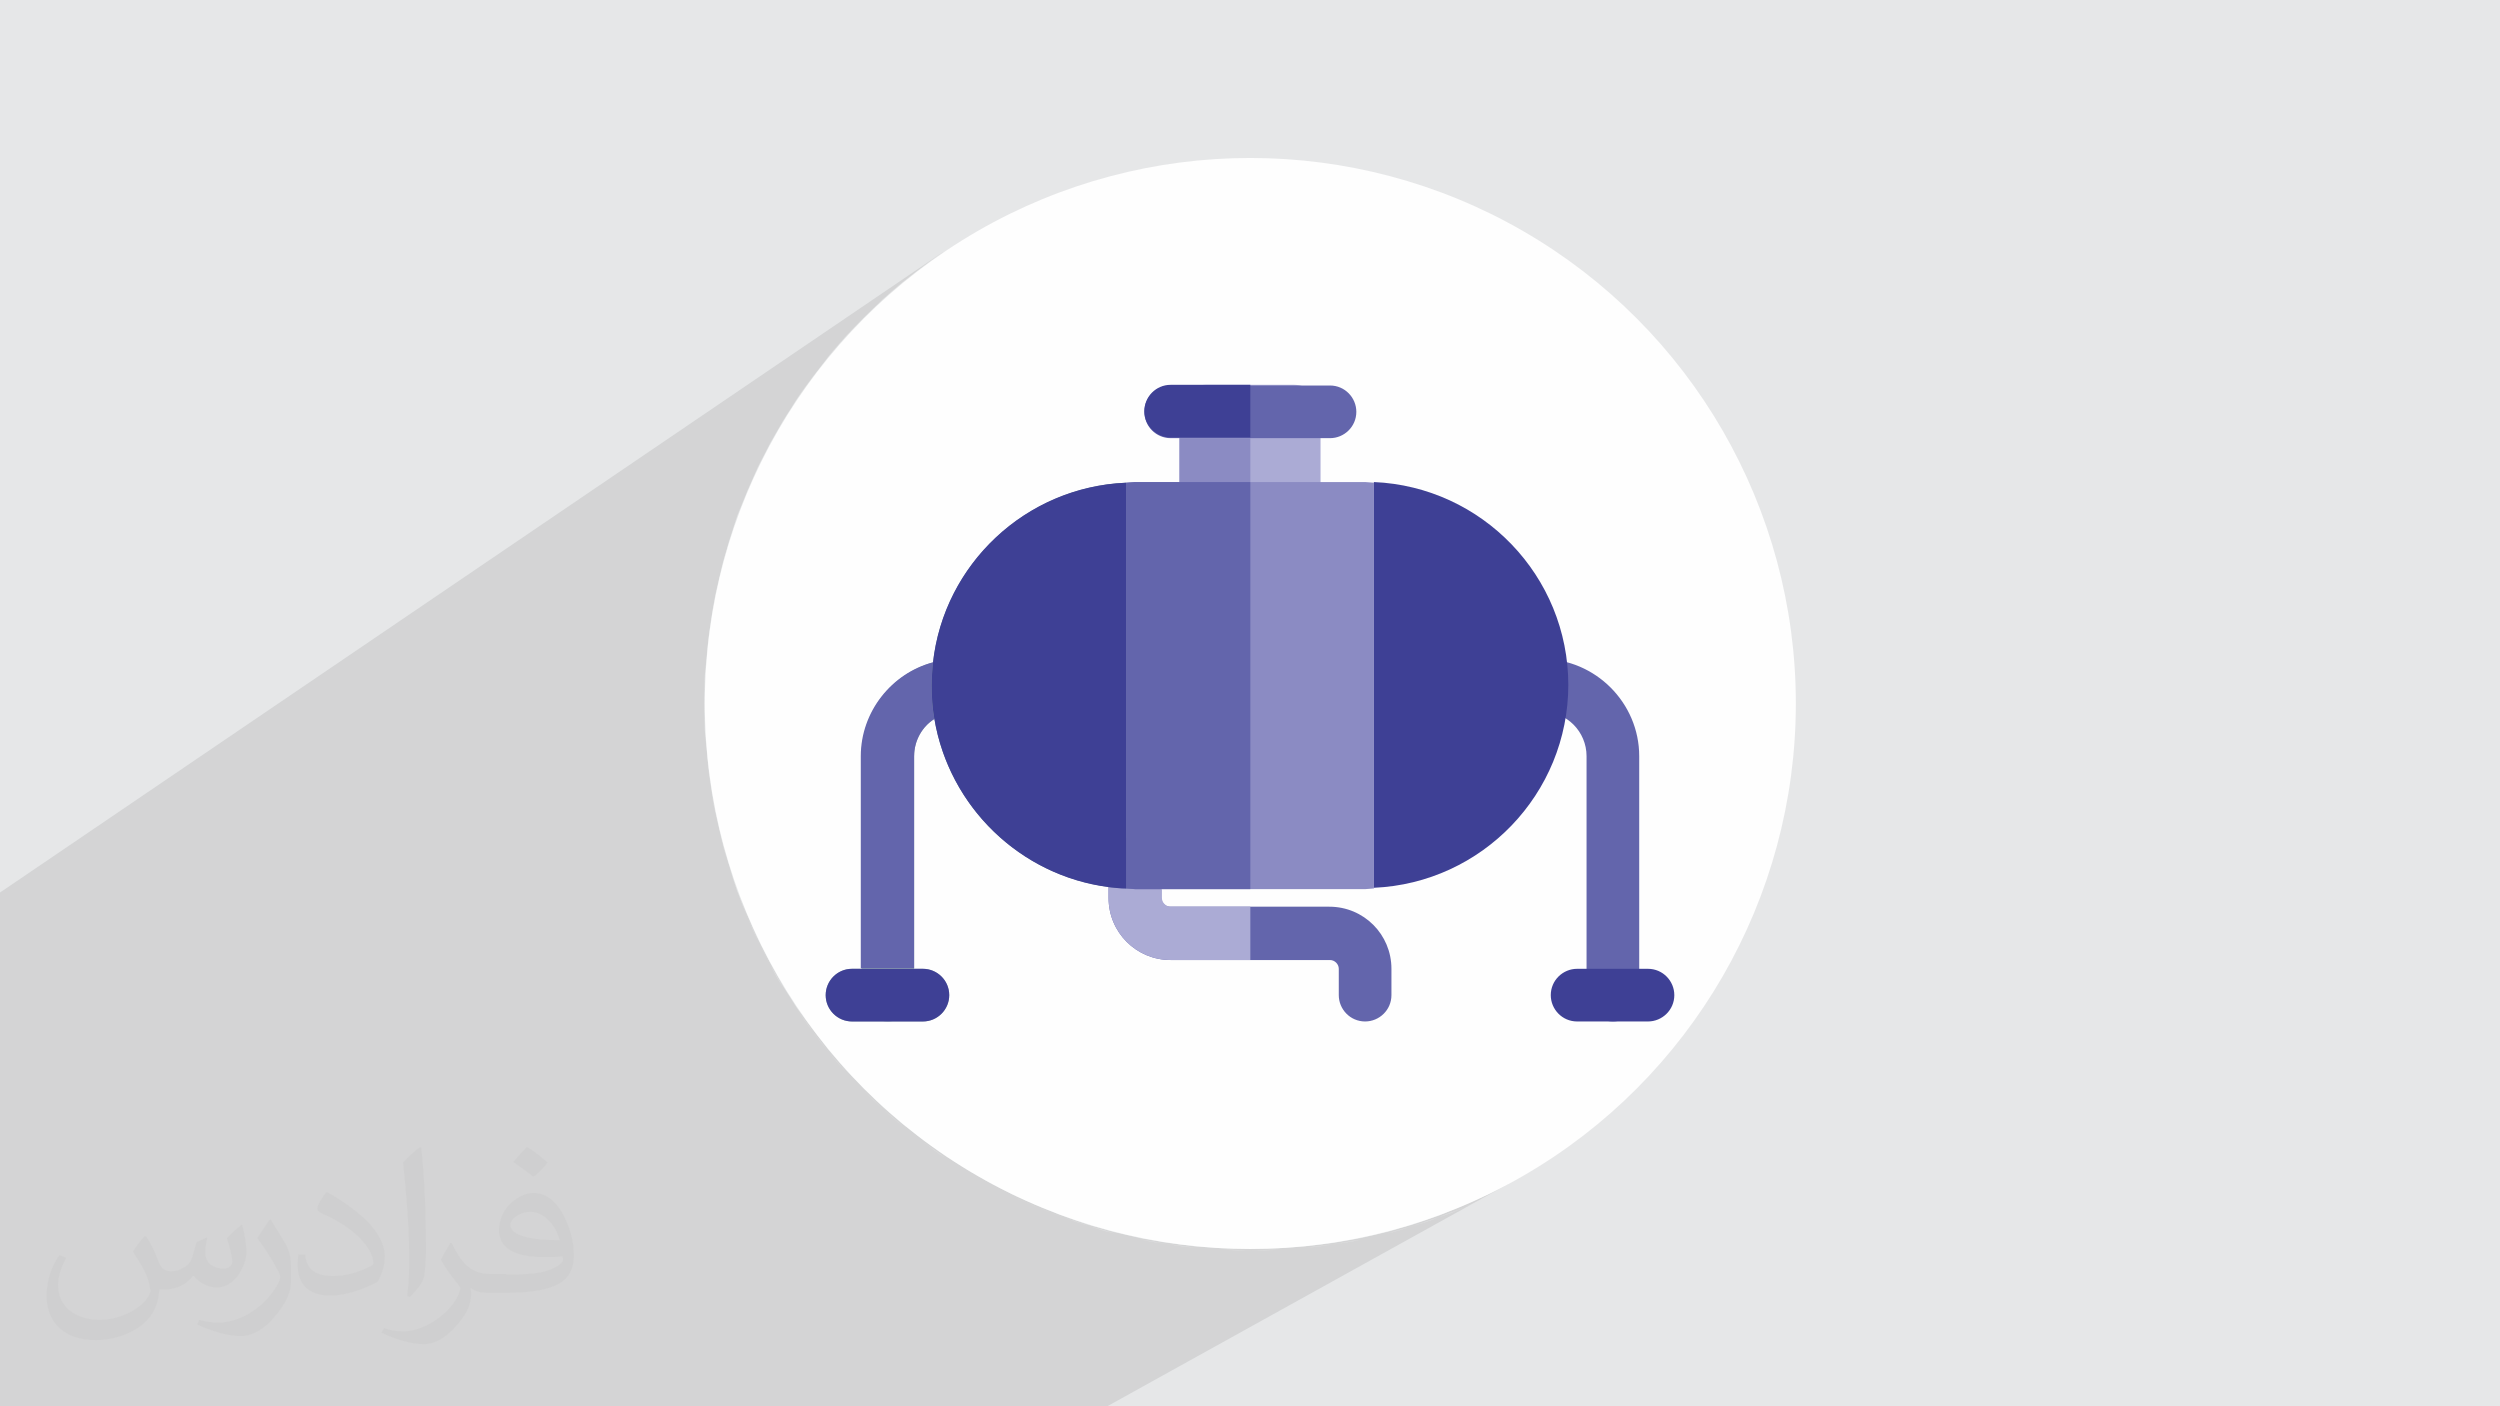 <?xml version="1.0" encoding="UTF-8"?>
<!DOCTYPE svg PUBLIC "-//W3C//DTD SVG 1.1//EN" "http://www.w3.org/Graphics/SVG/1.1/DTD/svg11.dtd">
<!-- Creator: CorelDRAW 2017 -->
<svg xmlns="http://www.w3.org/2000/svg" xml:space="preserve" width="3.703in" height="2.083in" version="1.1" style="shape-rendering:geometricPrecision; text-rendering:geometricPrecision; image-rendering:optimizeQuality; fill-rule:evenodd; clip-rule:evenodd"
viewBox="0 0 3703 2083"
 xmlns:xlink="http://www.w3.org/1999/xlink"
 enable-background="new 0 0 512 512">
 <defs>
  <style type="text/css">
   <![CDATA[
    .fil2 {fill:#FEFEFE}
    .fil0 {fill:#E6E7E8}
    .fil3 {fill:#ABABD5;fill-rule:nonzero}
    .fil5 {fill:#94A6B0;fill-rule:nonzero}
    .fil7 {fill:#8B8BC3;fill-rule:nonzero}
    .fil8 {fill:#668290;fill-rule:nonzero}
    .fil4 {fill:#6365AC;fill-rule:nonzero}
    .fil6 {fill:#3E4095;fill-rule:nonzero}
    .fil9 {fill:#373435;fill-opacity:0.031}
    .fil1 {fill:#373435;fill-opacity:0.102}
   ]]>
  </style>
 </defs>
 <g id="Layer_x0020_1">
  <polygon class="fil0" points="0,0 3703,0 3703,2083 0,2083 "/>
  <polygon class="fil1" points="1640,2083 0,2083 0,1322 1400,371 1368,394 1337,418 1308,443 1280,470 1253,498 1228,527 1204,558 1181,590 1160,623 1141,656 1123,691 1107,727 1092,764 1080,801 1069,840 1060,879 1053,919 1048,959 1044,1000 1043,1042 1044,1083 1048,1124 1053,1165 1060,1205 1069,1244 1080,1282 1092,1320 1107,1356 1123,1392 1141,1427 1160,1461 1181,1494 1204,1525 1228,1556 1253,1585 1280,1613 1308,1640 1337,1665 1368,1689 1400,1712 1433,1733 1466,1752 1501,1770 1537,1786 1574,1801 1611,1814 1650,1825 1689,1834 1729,1841 1769,1846 1810,1849 1852,1850 1893,1849 1934,1846 1975,1841 2015,1834 2054,1825 2092,1814 2130,1801 2166,1786 2202,1770 2237,1752 "/>
  <path class="fil0" d="M1400 371l-32 23c10,-8 21,-15 32,-23zm-32 23l-31 24c10,-8 20,-16 31,-24zm-31 24l-29 25c10,-9 19,-17 29,-25zm-29 25l-28 27c9,-9 19,-18 28,-27zm-28 27l-27 28c9,-10 18,-19 27,-28zm-27 28l-25 29c8,-10 17,-20 25,-29zm-25 29l-24 31c8,-10 16,-21 24,-31zm-24 31l-23 32c7,-11 15,-21 23,-32zm-23 32l-21 33c7,-11 14,-22 21,-33zm-21 33l-19 34c6,-11 13,-23 19,-34zm-19 34l-18 35c6,-12 12,-23 18,-35zm-18 35l-16 36c5,-12 11,-24 16,-36zm-16 36l-14 37c5,-12 9,-25 14,-37zm-14 37l-13 38c4,-13 8,-25 13,-38zm-13 38l-11 38c3,-13 7,-26 11,-38zm-11 38l-9 39c3,-13 6,-26 9,-39zm-9 39l-7 40c2,-13 4,-27 7,-40zm-7 40l-5 40c1,-14 3,-27 5,-40zm-5 40l-3 41c1,-14 2,-27 3,-41zm-3 41l-1 42c0,-14 0,-28 1,-42zm-1 42l1 42c-1,-14 -1,-28 -1,-42zm1 42l3 41c-1,-14 -2,-27 -3,-41zm3 41l5 40c-2,-13 -4,-27 -5,-40zm5 40l7 40c-3,-13 -5,-26 -7,-40zm7 40l9 39c-3,-13 -6,-26 -9,-39zm9 39l11 38c-4,-13 -8,-25 -11,-38zm11 38l13 38c-5,-12 -9,-25 -13,-38zm13 38l14 37c-5,-12 -10,-24 -14,-37zm14 37l16 36c-6,-12 -11,-24 -16,-36zm16 36l18 35c-6,-11 -12,-23 -18,-35zm18 35l19 34c-7,-11 -13,-22 -19,-34zm19 34l21 33c-7,-11 -14,-22 -21,-33zm21 33l23 32c-8,-10 -15,-21 -23,-32zm23 32l24 31c-8,-10 -16,-20 -24,-31zm24 31l25 29c-9,-10 -17,-19 -25,-29zm25 29l27 28c-9,-9 -18,-19 -27,-28zm27 28l28 27c-10,-9 -19,-18 -28,-27zm28 27l29 25c-10,-8 -20,-17 -29,-25zm29 25l31 24c-10,-8 -21,-16 -31,-24zm31 24l32 23c-11,-7 -21,-15 -32,-23zm32 23l33 21c-11,-7 -22,-14 -33,-21zm33 21l34 19c-11,-6 -23,-13 -34,-19zm34 19l35 18c-12,-6 -23,-12 -35,-18zm35 18l36 16c-12,-5 -24,-11 -36,-16zm36 16l37 14c-12,-5 -25,-9 -37,-14zm37 14l38 13c-13,-4 -25,-8 -38,-13zm38 13l38 11c-13,-3 -26,-7 -38,-11zm38 11l39 9c-13,-3 -26,-6 -39,-9zm39 9l40 7c-13,-2 -27,-4 -40,-7zm40 7l40 5c-14,-1 -27,-3 -40,-5zm40 5l41 3c-14,-1 -27,-2 -41,-3zm41 3l42 1c-14,0 -28,0 -42,-1zm42 1l42 -1c-14,1 -28,1 -42,1zm42 -1l41 -3c-14,1 -27,2 -41,3zm41 -3l40 -5c-13,2 -27,4 -40,5zm40 -5l40 -7c-13,3 -26,5 -40,7zm40 -7l39 -9c-13,3 -26,6 -39,9zm39 -9l38 -11c-13,4 -25,8 -38,11zm38 -11l38 -13c-12,5 -25,9 -38,13zm38 -13l37 -14c-12,5 -24,10 -37,14zm37 -14l36 -16c-12,6 -24,11 -36,16zm36 -16l35 -18c-11,6 -23,12 -35,18z"/>
  <g id="_1547950414320">
  </g>
  <g id="_1547950414032">
  </g>
  <g id="_1547950414768">
  </g>
  <g id="_1547950409392">
  </g>
  <g id="_1547950409712">
  </g>
  <g id="_1547950410832">
  </g>
  <g id="_1547950408912">
  </g>
  <g id="_1547950409296">
  </g>
  <g id="_1547950405776">
  </g>
  <g id="_1547950406800">
  </g>
  <g id="_1547950406512">
  </g>
  <g id="_1547950406352">
  </g>
  <g id="_1547950405808">
  </g>
  <g id="_1547950405360">
  </g>
  <g id="_1547950405488">
  </g>
  <circle class="fil2" cx="1852" cy="1042" r="808"/>
  <path class="fil3" d="M1917 570l-131 0c-22,0 -39,18 -39,39l0 144c0,22 18,39 39,39l131 0c22,0 39,-18 39,-39l0 -144c0,-22 -18,-39 -39,-39z"/>
  <path class="fil4" d="M1970 649l-236 0c-22,0 -39,-18 -39,-39 0,-22 18,-39 39,-39l236 0c22,0 39,18 39,39 0,22 -18,39 -39,39z"/>
  <path class="fil5" d="M1315 1513c-22,0 -39,-18 -39,-39l0 -354c0,-79 65,-144 144,-144 22,0 39,18 39,39 0,22 -18,39 -39,39 -36,0 -66,29 -66,66l0 354c0,22 -18,39 -39,39z"/>
  <path class="fil4" d="M2389 1513c-22,0 -39,-18 -39,-39l0 -354c0,-36 -29,-66 -66,-66 -22,0 -39,-18 -39,-39 0,-22 18,-39 39,-39 79,0 144,65 144,144l0 354c0,22 -18,39 -39,39z"/>
  <path class="fil5" d="M1367 1513l-105 0c-22,0 -39,-18 -39,-39 0,-22 18,-39 39,-39l105 0c22,0 39,18 39,39 0,22 -18,39 -39,39z"/>
  <path class="fil6" d="M2441 1513l-105 0c-22,0 -39,-18 -39,-39 0,-22 18,-39 39,-39l105 0c22,0 39,18 39,39 0,22 -18,39 -39,39z"/>
  <path class="fil4" d="M2022 1513c-22,0 -39,-18 -39,-39l0 -39c0,-7 -6,-13 -13,-13l-236 0c-51,0 -92,-41 -92,-92l0 -52c0,-22 18,-39 39,-39 22,0 39,18 39,39l0 52c0,7 6,13 13,13l236 0c51,0 92,41 92,92l0 39c0,22 -18,39 -39,39z"/>
  <polygon class="fil7" points="2022,714 1681,714 1668,715 1668,1316 1681,1317 2022,1317 2035,1316 2035,715 "/>
  <path class="fil8" d="M1380 1015c0,162 128,294 288,301l0 -601c-160,7 -288,139 -288,301z"/>
  <path class="fil6" d="M2323 1015c0,-162 -128,-294 -288,-301l0 601c160,-7 288,-139 288,-301l0 0z"/>
  <polygon class="fil7" points="1747,714 1852,714 1852,649 1747,649 "/>
  <path class="fil6" d="M1852 570l-118 0c-22,0 -39,18 -39,39 0,22 18,39 39,39l118 0 0 -79z"/>
  <path class="fil4" d="M1382 981c-61,16 -107,73 -107,139l0 314 79 0 0 -314c0,-23 12,-44 30,-55 -3,-16 -4,-33 -4,-50 0,-12 1,-23 2,-34z"/>
  <path class="fil6" d="M1367 1435l-105 0c-22,0 -39,18 -39,39 0,22 18,39 39,39l105 0c22,0 39,-18 39,-39 0,-22 -18,-39 -39,-39z"/>
  <path class="fil3" d="M1642 1314l0 16c0,51 41,92 92,92l118 0 0 -79 -118 0c-7,0 -13,-6 -13,-13l0 -13 -39 0 -13 -1c-9,0 -18,-1 -26,-2z"/>
  <polygon class="fil4" points="1852,714 1681,714 1668,715 1668,1316 1681,1317 1852,1317 "/>
  <path class="fil6" d="M1668 715c-149,6 -270,121 -286,266 -1,11 -2,23 -2,34 0,17 1,33 4,50 22,130 127,232 258,249 9,1 17,2 26,2l0 -601z"/>
 </g>
 <g id="Layer_x0020_1_0">
  <path class="fil9" d="M217 1832c7,11 12,21 16,32 3,7 5,19 21,19 5,0 11,-1 17,-5 7,-3 12,-9 14,-17l6 -21 15 -7 1 1c-2,8 -3,16 -3,21 0,18 15,24 27,24 7,0 13,-4 13,-10 0,-8 -4,-23 -8,-35 7,-7 14,-14 22,-20l1 1c4,15 6,30 6,40 0,10 -4,20 -8,27 -7,14 -20,25 -36,25 -12,0 -25,-6 -34,-17l-1 0c-9,11 -22,20 -43,20l-7 0c-1,14 -4,24 -9,33 -13,25 -50,42 -85,42 -49,0 -73,-28 -73,-66 0,-23 8,-45 19,-60l10 4c-7,14 -12,27 -12,40 0,35 29,52 62,52 31,0 68,-19 75,-42 -3,-25 -12,-36 -26,-59 4,-7 10,-15 17,-23l1 0 0 0 0 0 2 1 0 0 0 0 0 0 0 0 0 0 -1 -1zm564 -133c10,6 20,14 30,23 -6,8 -12,15 -21,21 -10,-8 -20,-15 -30,-22 7,-8 14,-15 20,-22l0 0 0 0 1 0 0 0 0 0 0 0 0 0 0 0 0 0zm5 96c-17,0 -30,11 -30,19 0,17 33,23 73,23 -5,-20 -22,-42 -43,-42l0 0zm-37 93c22,0 41,-1 55,-4 16,-4 30,-12 30,-18 0,-2 0,-3 -1,-5 -9,1 -19,1 -29,1 -29,0 -52,-7 -61,-23 -2,-5 -4,-10 -4,-16 0,-16 7,-32 19,-42 10,-9 21,-14 33,-14 20,0 37,16 48,42 6,14 11,30 11,51 0,14 -4,25 -12,34 -16,15 -45,21 -90,21l-20 0 0 0 -5 0c-11,0 -19,-2 -25,-7l-1 0c0,3 1,5 1,7 0,10 -3,23 -10,33 -20,30 -42,43 -60,43 -19,0 -42,-7 -63,-17l4 -7c7,3 16,5 29,5 34,0 78,-33 84,-64 -1,-3 -4,-6 -7,-10 -10,-12 -16,-22 -22,-32 5,-10 10,-18 14,-25l2 0c14,29 28,46 57,46l5 0 0 0 21 0 0 0 0 0 -3 1 0 0 0 0 0 0 0 0 0 0 0 0zm-146 31c2,-14 3,-29 3,-43l0 -21c0,-39 -5,-96 -9,-133 7,-8 17,-17 25,-23l2 1c5,47 7,101 7,151 0,13 -1,26 -2,35 -1,12 -8,21 -22,35l-3 -1 0 0 0 0 -1 -1 0 0 0 0 0 0 0 0 0 0 0 0zm-151 -62c1,18 10,33 41,33 20,0 36,-5 55,-14 3,-1 5,-3 5,-5 0,-12 -9,-27 -24,-41 -14,-13 -34,-25 -51,-32 -6,-3 -8,-5 -8,-8 0,-5 7,-16 13,-24l2 0c20,11 43,27 60,44 15,16 25,33 25,51 0,13 -4,26 -11,38 -22,11 -46,20 -70,20 -29,0 -48,-14 -48,-45 0,-3 0,-9 1,-16l10 0 0 0 0 0 0 -1 0 0 0 0 0 0 0 0 0 0 0 0zm-52 -52l18 29c7,11 13,22 13,41l0 24c0,19 -12,39 -32,60 -15,14 -29,20 -42,20 -19,0 -40,-6 -65,-17l3 -7c8,2 17,4 28,4 36,0 72,-26 89,-58 2,-4 3,-7 3,-9 0,-4 -2,-8 -4,-11 -9,-17 -19,-33 -30,-47 6,-9 12,-18 18,-27l1 0 0 -2 0 0 0 0 0 0 0 0 0 0 -1 0z"/>
 </g>
</svg>
